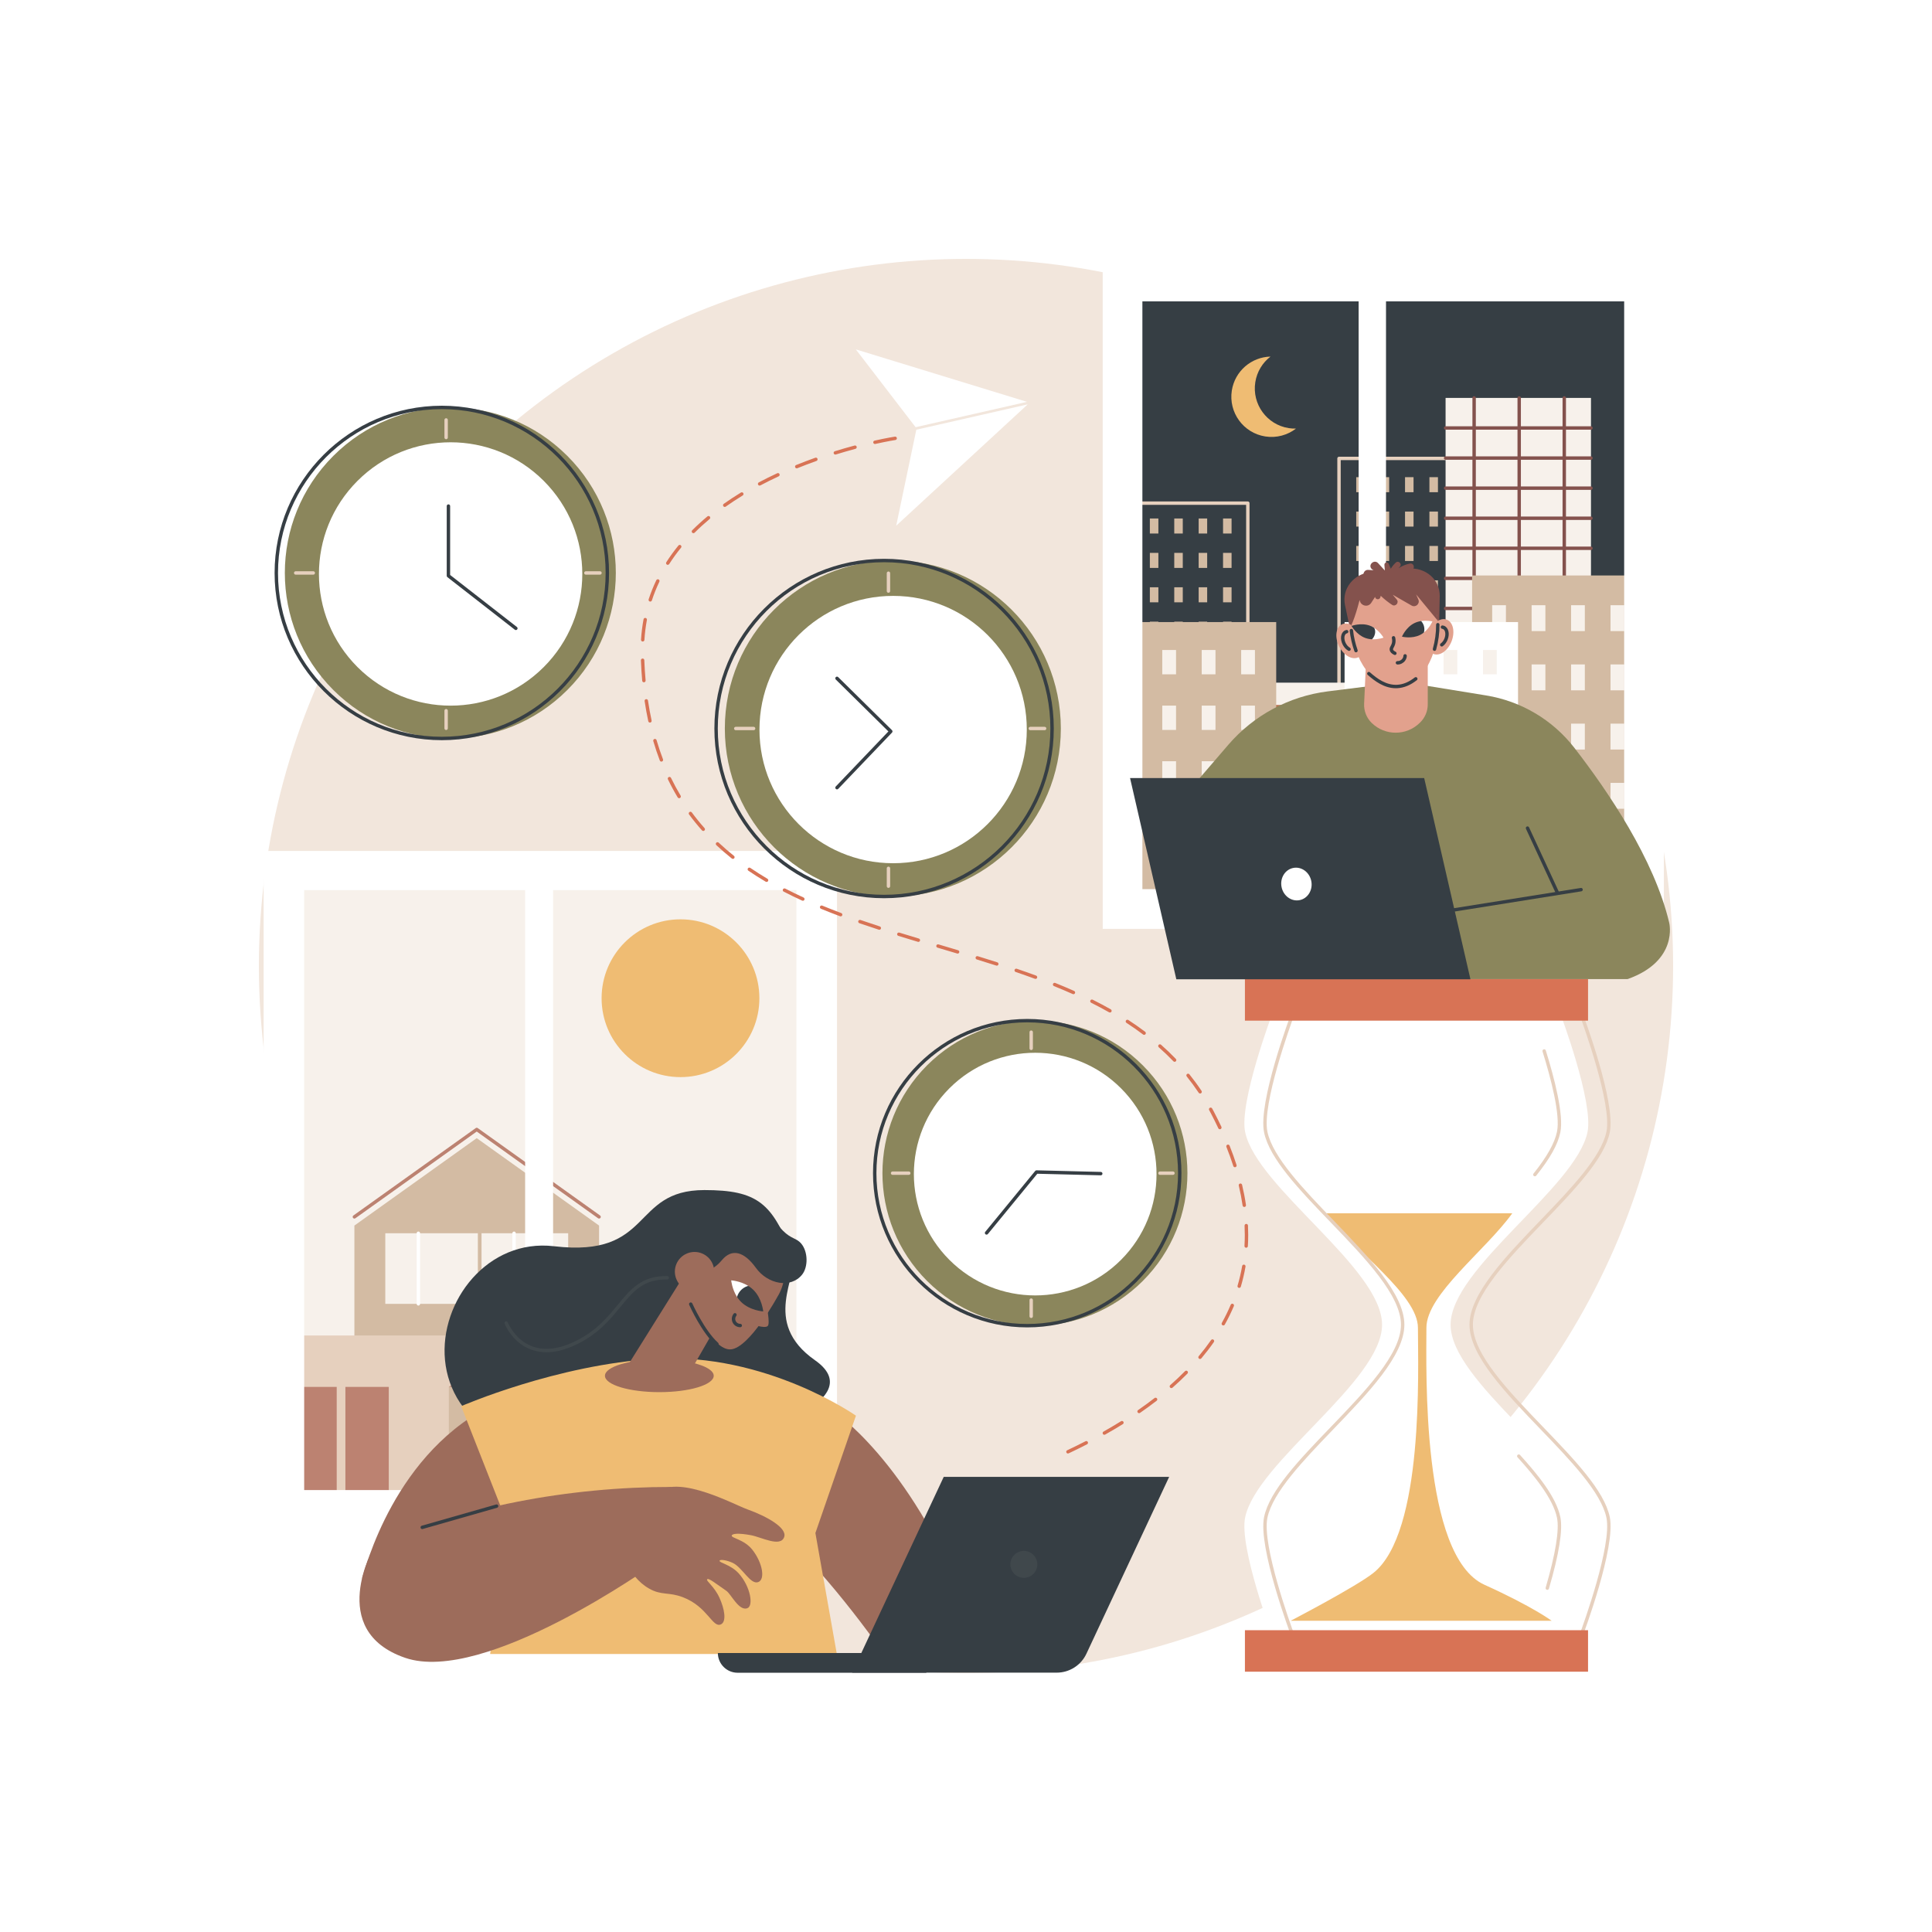 <?xml version="1.0" encoding="utf-8"?>
<!-- Generator: Adobe Illustrator 27.5.0, SVG Export Plug-In . SVG Version: 6.00 Build 0)  -->
<svg version="1.1" xmlns="http://www.w3.org/2000/svg" xmlns:xlink="http://www.w3.org/1999/xlink" x="0px" y="0px"
	 viewBox="0 0 2500 2500" style="enable-background:new 0 0 2500 2500;" xml:space="preserve">
<g id="Background">
	<rect style="fill:#FFFFFF;" width="2500" height="2500"/>
</g>
<g id="Illustration">
	<g id="Time_zones_1_">
		<circle style="fill:#F2E6DC;" cx="1250" cy="1250" r="915"/>
		<g>
			<rect x="1450.895" y="358.794" style="fill:#363E44;" width="666.783" height="827.023"/>
			<g>
				<g>
					<path style="fill:#E6D0BE;" d="M1614.684,905.715h-151.006c-1.219,0-2.205-0.986-2.205-2.205V651.067
						c0-1.219,0.986-2.205,2.205-2.205h151.006c1.219,0,2.205,0.986,2.205,2.205V903.51
						C1616.889,904.729,1615.903,905.715,1614.684,905.715z M1465.883,901.305h146.597V653.272h-146.597V901.305z"/>
					<g>
						<rect x="1487.915" y="670.921" style="fill:#D3BBA3;" width="11.022" height="19.456"/>
						<rect x="1519.484" y="670.921" style="fill:#D3BBA3;" width="11.022" height="19.456"/>
						<rect x="1551.053" y="670.921" style="fill:#D3BBA3;" width="11.021" height="19.456"/>
						<rect x="1582.623" y="670.921" style="fill:#D3BBA3;" width="11.022" height="19.456"/>
						<rect x="1487.915" y="715.425" style="fill:#D3BBA3;" width="11.022" height="19.456"/>
						<rect x="1519.484" y="715.425" style="fill:#D3BBA3;" width="11.022" height="19.456"/>
						<rect x="1551.053" y="715.425" style="fill:#D3BBA3;" width="11.021" height="19.456"/>
						<rect x="1582.623" y="715.425" style="fill:#D3BBA3;" width="11.022" height="19.456"/>
						<rect x="1487.915" y="759.929" style="fill:#D3BBA3;" width="11.022" height="19.456"/>
						<rect x="1519.484" y="759.929" style="fill:#D3BBA3;" width="11.022" height="19.456"/>
						<rect x="1551.053" y="759.929" style="fill:#D3BBA3;" width="11.021" height="19.456"/>
						<rect x="1582.623" y="759.929" style="fill:#D3BBA3;" width="11.022" height="19.456"/>
						<rect x="1487.915" y="804.433" style="fill:#D3BBA3;" width="11.022" height="19.456"/>
						<rect x="1519.484" y="804.433" style="fill:#D3BBA3;" width="11.022" height="19.456"/>
						<rect x="1551.053" y="804.433" style="fill:#D3BBA3;" width="11.021" height="19.456"/>
						<rect x="1582.623" y="804.433" style="fill:#D3BBA3;" width="11.022" height="19.456"/>
						<rect x="1487.915" y="848.937" style="fill:#D3BBA3;" width="11.022" height="19.456"/>
						<rect x="1519.484" y="848.937" style="fill:#D3BBA3;" width="11.022" height="19.456"/>
						<rect x="1551.053" y="848.937" style="fill:#D3BBA3;" width="11.021" height="19.456"/>
						<rect x="1582.623" y="848.937" style="fill:#D3BBA3;" width="11.022" height="19.456"/>
					</g>
				</g>
				<g>
					<path style="fill:#E6D0BE;" d="M1892.683,901.378h-160.004c-1.219,0-2.205-0.986-2.205-2.205V593.218
						c0-1.219,0.986-2.205,2.205-2.205h160.004c1.219,0,2.205,0.986,2.205,2.205v305.955
						C1894.888,900.392,1893.902,901.378,1892.683,901.378z M1734.884,896.969h155.595V595.423h-155.595V896.969z"/>
					<g>
						<rect x="1754.963" y="617.452" style="fill:#D3BBA3;" width="11.022" height="19.456"/>
						<rect x="1786.533" y="617.452" style="fill:#D3BBA3;" width="11.022" height="19.456"/>
						<rect x="1818.102" y="617.452" style="fill:#D3BBA3;" width="11.021" height="19.456"/>
						<rect x="1849.671" y="617.452" style="fill:#D3BBA3;" width="11.022" height="19.456"/>
						<rect x="1754.963" y="661.956" style="fill:#D3BBA3;" width="11.022" height="19.456"/>
						<rect x="1786.533" y="661.956" style="fill:#D3BBA3;" width="11.022" height="19.456"/>
						<rect x="1818.102" y="661.956" style="fill:#D3BBA3;" width="11.021" height="19.456"/>
						<rect x="1849.671" y="661.956" style="fill:#D3BBA3;" width="11.022" height="19.456"/>
						<rect x="1754.963" y="706.46" style="fill:#D3BBA3;" width="11.022" height="19.456"/>
						<rect x="1786.533" y="706.46" style="fill:#D3BBA3;" width="11.022" height="19.456"/>
						<rect x="1818.102" y="706.46" style="fill:#D3BBA3;" width="11.021" height="19.456"/>
						<rect x="1849.671" y="706.46" style="fill:#D3BBA3;" width="11.022" height="19.456"/>
						<rect x="1754.963" y="750.964" style="fill:#D3BBA3;" width="11.022" height="19.456"/>
						<rect x="1786.533" y="750.964" style="fill:#D3BBA3;" width="11.022" height="19.456"/>
						<rect x="1818.102" y="750.964" style="fill:#D3BBA3;" width="11.021" height="19.456"/>
						<rect x="1849.671" y="750.964" style="fill:#D3BBA3;" width="11.022" height="19.456"/>
						<rect x="1754.963" y="795.469" style="fill:#D3BBA3;" width="11.022" height="19.456"/>
						<rect x="1786.533" y="795.469" style="fill:#D3BBA3;" width="11.022" height="19.456"/>
						<rect x="1818.102" y="795.469" style="fill:#D3BBA3;" width="11.021" height="19.456"/>
						<rect x="1849.671" y="795.469" style="fill:#D3BBA3;" width="11.022" height="19.456"/>
					</g>
				</g>
				<g>
					<rect x="1623.891" y="883.355" style="fill:#F7F1EB;" width="179.266" height="316.454"/>
					<g>
						<rect x="1644.63" y="912.223" style="fill:#B77250;" width="14.234" height="25.127"/>
						<rect x="1685.401" y="912.223" style="fill:#B77250;" width="14.234" height="25.127"/>
						<rect x="1726.172" y="912.223" style="fill:#B77250;" width="14.234" height="25.127"/>
						<rect x="1766.943" y="912.223" style="fill:#B77250;" width="14.234" height="25.127"/>
						<rect x="1644.63" y="969.698" style="fill:#B77250;" width="14.234" height="25.127"/>
						<rect x="1685.401" y="969.698" style="fill:#B77250;" width="14.234" height="25.127"/>
						<rect x="1726.172" y="969.698" style="fill:#B77250;" width="14.234" height="25.127"/>
						<rect x="1766.943" y="969.698" style="fill:#B77250;" width="14.234" height="25.127"/>
						<rect x="1644.63" y="1027.174" style="fill:#B77250;" width="14.234" height="25.127"/>
						<rect x="1685.401" y="1027.174" style="fill:#B77250;" width="14.234" height="25.127"/>
						<rect x="1726.172" y="1027.174" style="fill:#B77250;" width="14.234" height="25.127"/>
						<rect x="1766.943" y="1027.174" style="fill:#B77250;" width="14.234" height="25.127"/>
						<rect x="1644.63" y="1084.65" style="fill:#B77250;" width="14.234" height="25.127"/>
						<rect x="1685.401" y="1084.65" style="fill:#B77250;" width="14.234" height="25.127"/>
						<rect x="1726.172" y="1084.65" style="fill:#B77250;" width="14.234" height="25.127"/>
						<rect x="1766.943" y="1084.65" style="fill:#B77250;" width="14.234" height="25.127"/>
						<rect x="1644.63" y="1142.125" style="fill:#B77250;" width="14.234" height="25.127"/>
						<rect x="1685.401" y="1142.125" style="fill:#B77250;" width="14.234" height="25.127"/>
						<rect x="1726.172" y="1142.125" style="fill:#B77250;" width="14.234" height="25.127"/>
						<rect x="1766.943" y="1142.125" style="fill:#B77250;" width="14.234" height="25.127"/>
					</g>
				</g>
				<g>
					<rect x="1870.579" y="514.899" style="fill:#F7F1EB;" width="188.144" height="514.039"/>
					<g>
						<path style="fill:#84524D;" d="M2058.723,556.023h-188.144c-1.219,0-2.205-0.986-2.205-2.205c0-1.219,0.986-2.205,2.205-2.205
							h188.144c1.219,0,2.205,0.986,2.205,2.205C2060.928,555.037,2059.942,556.023,2058.723,556.023z"/>
						<path style="fill:#84524D;" d="M2058.723,594.943h-188.144c-1.219,0-2.205-0.986-2.205-2.205s0.986-2.205,2.205-2.205h188.144
							c1.219,0,2.205,0.986,2.205,2.205S2059.942,594.943,2058.723,594.943z"/>
						<path style="fill:#84524D;" d="M2058.723,633.861h-188.144c-1.219,0-2.205-0.986-2.205-2.205s0.986-2.205,2.205-2.205h188.144
							c1.219,0,2.205,0.986,2.205,2.205S2059.942,633.861,2058.723,633.861z"/>
						<path style="fill:#84524D;" d="M2058.723,672.781h-188.144c-1.219,0-2.205-0.986-2.205-2.205s0.986-2.205,2.205-2.205h188.144
							c1.219,0,2.205,0.986,2.205,2.205S2059.942,672.781,2058.723,672.781z"/>
						<path style="fill:#84524D;" d="M2058.723,711.699h-188.144c-1.219,0-2.205-0.986-2.205-2.205s0.986-2.205,2.205-2.205h188.144
							c1.219,0,2.205,0.986,2.205,2.205S2059.942,711.699,2058.723,711.699z"/>
						<path style="fill:#84524D;" d="M2058.723,750.62h-188.144c-1.219,0-2.205-0.986-2.205-2.205c0-1.219,0.986-2.205,2.205-2.205
							h188.144c1.219,0,2.205,0.986,2.205,2.205C2060.928,749.633,2059.942,750.62,2058.723,750.62z"/>
						<path style="fill:#84524D;" d="M2058.723,789.538h-188.144c-1.219,0-2.205-0.986-2.205-2.205c0-1.219,0.986-2.205,2.205-2.205
							h188.144c1.219,0,2.205,0.986,2.205,2.205C2060.928,788.552,2059.942,789.538,2058.723,789.538z"/>
						<path style="fill:#84524D;" d="M2058.723,828.456h-188.144c-1.219,0-2.205-0.986-2.205-2.205c0-1.219,0.986-2.205,2.205-2.205
							h188.144c1.219,0,2.205,0.986,2.205,2.205C2060.928,827.469,2059.942,828.456,2058.723,828.456z"/>
						<path style="fill:#84524D;" d="M2058.723,867.376h-188.144c-1.219,0-2.205-0.986-2.205-2.205s0.986-2.205,2.205-2.205h188.144
							c1.219,0,2.205,0.986,2.205,2.205S2059.942,867.376,2058.723,867.376z"/>
						<path style="fill:#84524D;" d="M1907.514,1031.142c-1.219,0-2.205-0.986-2.205-2.205V514.9c0-1.219,0.986-2.205,2.205-2.205
							s2.205,0.986,2.205,2.205v514.037C1909.719,1030.156,1908.733,1031.142,1907.514,1031.142z"/>
						<path style="fill:#84524D;" d="M1965.832,1031.142c-1.219,0-2.205-0.986-2.205-2.205V514.9c0-1.219,0.986-2.205,2.205-2.205
							s2.205,0.986,2.205,2.205v514.037C1968.037,1030.156,1967.051,1031.142,1965.832,1031.142z"/>
						<path style="fill:#84524D;" d="M2024.152,1031.142c-1.219,0-2.205-0.986-2.205-2.205V514.9c0-1.219,0.986-2.205,2.205-2.205
							s2.205,0.986,2.205,2.205v514.037C2026.357,1030.156,2025.371,1031.142,2024.152,1031.142z"/>
					</g>
				</g>
				<g>
					<rect x="1904.891" y="744.655" style="fill:#D3BBA3;" width="224.452" height="421.905"/>
					<g>
						<rect x="1930.859" y="783.142" style="fill:#F7F1EB;" width="17.822" height="33.5"/>
						<rect x="1981.906" y="783.142" style="fill:#F7F1EB;" width="17.822" height="33.5"/>
						<rect x="2032.954" y="783.142" style="fill:#F7F1EB;" width="17.822" height="33.5"/>
						<rect x="2084.002" y="783.142" style="fill:#F7F1EB;" width="17.822" height="33.5"/>
						<rect x="1930.859" y="859.77" style="fill:#F7F1EB;" width="17.822" height="33.5"/>
						<rect x="1981.906" y="859.77" style="fill:#F7F1EB;" width="17.822" height="33.5"/>
						<rect x="2032.954" y="859.77" style="fill:#F7F1EB;" width="17.822" height="33.5"/>
						<rect x="2084.002" y="859.77" style="fill:#F7F1EB;" width="17.822" height="33.5"/>
						<rect x="1930.859" y="936.398" style="fill:#F7F1EB;" width="17.822" height="33.5"/>
						<rect x="1981.906" y="936.398" style="fill:#F7F1EB;" width="17.822" height="33.5"/>
						<rect x="2032.954" y="936.398" style="fill:#F7F1EB;" width="17.822" height="33.5"/>
						<rect x="2084.002" y="936.398" style="fill:#F7F1EB;" width="17.822" height="33.5"/>
						<rect x="1930.859" y="1013.027" style="fill:#F7F1EB;" width="17.822" height="33.5"/>
						<rect x="1981.906" y="1013.027" style="fill:#F7F1EB;" width="17.822" height="33.5"/>
						<rect x="2032.954" y="1013.027" style="fill:#F7F1EB;" width="17.822" height="33.5"/>
						<rect x="2084.002" y="1013.027" style="fill:#F7F1EB;" width="17.822" height="33.5"/>
						<rect x="1930.859" y="1089.655" style="fill:#F7F1EB;" width="17.822" height="33.5"/>
						<rect x="1981.906" y="1089.655" style="fill:#F7F1EB;" width="17.822" height="33.5"/>
						<rect x="2032.954" y="1089.655" style="fill:#F7F1EB;" width="17.822" height="33.5"/>
						<rect x="2084.002" y="1089.655" style="fill:#F7F1EB;" width="17.822" height="33.5"/>
					</g>
				</g>
				<g>
					<rect x="1739.885" y="804.958" style="fill:#FFFFFF;" width="224.452" height="396.221"/>
					<g>
						<rect x="1765.853" y="841.101" style="fill:#F7F1EB;" width="17.822" height="31.461"/>
						<rect x="1816.9" y="841.101" style="fill:#F7F1EB;" width="17.822" height="31.461"/>
						<rect x="1867.948" y="841.101" style="fill:#F7F1EB;" width="17.822" height="31.461"/>
						<rect x="1918.996" y="841.101" style="fill:#F7F1EB;" width="17.822" height="31.461"/>
						<rect x="1765.853" y="913.065" style="fill:#F7F1EB;" width="17.822" height="31.461"/>
						<rect x="1816.9" y="913.065" style="fill:#F7F1EB;" width="17.822" height="31.461"/>
						<rect x="1867.948" y="913.065" style="fill:#F7F1EB;" width="17.822" height="31.461"/>
						<rect x="1918.996" y="913.065" style="fill:#F7F1EB;" width="17.822" height="31.461"/>
						<rect x="1765.853" y="985.028" style="fill:#F7F1EB;" width="17.822" height="31.461"/>
						<rect x="1816.9" y="985.028" style="fill:#F7F1EB;" width="17.822" height="31.461"/>
						<rect x="1867.948" y="985.028" style="fill:#F7F1EB;" width="17.822" height="31.461"/>
						<rect x="1918.996" y="985.028" style="fill:#F7F1EB;" width="17.822" height="31.461"/>
						<rect x="1765.853" y="1128.955" style="fill:#F7F1EB;" width="17.822" height="31.461"/>
						<rect x="1816.9" y="1128.955" style="fill:#F7F1EB;" width="17.822" height="31.461"/>
						<rect x="1867.948" y="1128.955" style="fill:#F7F1EB;" width="17.822" height="31.461"/>
						<rect x="1918.996" y="1128.955" style="fill:#F7F1EB;" width="17.822" height="31.461"/>
						<rect x="1767.187" y="1056.796" style="fill:#F7F1EB;" width="17.822" height="31.461"/>
						<rect x="1818.235" y="1056.796" style="fill:#F7F1EB;" width="17.822" height="31.461"/>
						<rect x="1869.283" y="1056.796" style="fill:#F7F1EB;" width="17.822" height="31.461"/>
						<rect x="1920.331" y="1056.796" style="fill:#F7F1EB;" width="17.822" height="31.461"/>
					</g>
				</g>
				<g>
					<rect x="1426.956" y="804.958" style="fill:#D3BBA3;" width="224.452" height="396.221"/>
					<g>
						<rect x="1452.923" y="841.101" style="fill:#F7F1EB;" width="17.822" height="31.461"/>
						<rect x="1503.971" y="841.101" style="fill:#F7F1EB;" width="17.822" height="31.461"/>
						<rect x="1555.019" y="841.101" style="fill:#F7F1EB;" width="17.822" height="31.461"/>
						<rect x="1606.066" y="841.101" style="fill:#F7F1EB;" width="17.822" height="31.461"/>
						<rect x="1452.923" y="913.065" style="fill:#F7F1EB;" width="17.822" height="31.461"/>
						<rect x="1503.971" y="913.065" style="fill:#F7F1EB;" width="17.822" height="31.461"/>
						<rect x="1555.019" y="913.065" style="fill:#F7F1EB;" width="17.822" height="31.461"/>
						<rect x="1606.066" y="913.065" style="fill:#F7F1EB;" width="17.822" height="31.461"/>
						<rect x="1452.923" y="985.028" style="fill:#F7F1EB;" width="17.822" height="31.461"/>
						<rect x="1503.971" y="985.028" style="fill:#F7F1EB;" width="17.822" height="31.461"/>
						<rect x="1555.019" y="985.028" style="fill:#F7F1EB;" width="17.822" height="31.461"/>
						<rect x="1606.066" y="985.028" style="fill:#F7F1EB;" width="17.822" height="31.461"/>
						<rect x="1452.923" y="1056.991" style="fill:#F7F1EB;" width="17.822" height="31.461"/>
						<rect x="1503.971" y="1056.991" style="fill:#F7F1EB;" width="17.822" height="31.461"/>
						<rect x="1555.019" y="1056.991" style="fill:#F7F1EB;" width="17.822" height="31.461"/>
						<rect x="1606.066" y="1056.991" style="fill:#F7F1EB;" width="17.822" height="31.461"/>
						<rect x="1452.923" y="1128.955" style="fill:#F7F1EB;" width="17.822" height="31.461"/>
						<rect x="1503.971" y="1128.955" style="fill:#F7F1EB;" width="17.822" height="31.461"/>
						<rect x="1555.019" y="1128.955" style="fill:#F7F1EB;" width="17.822" height="31.461"/>
						<rect x="1606.066" y="1128.955" style="fill:#F7F1EB;" width="17.822" height="31.461"/>
					</g>
				</g>
			</g>
			<path style="fill:#FFFFFF;" d="M1426.887,340.314v861.636h726.148V340.314H1426.887z M2101.673,1150.536h-623.424v-760.58
				h623.424V1150.536z"/>
			<rect x="1758.07" y="368.681" style="fill:#FFFFFF;" width="35.422" height="797.811"/>
			<path style="fill:#EFBC73;" d="M1667.622,553.995c-28.346-4.453-47.718-31.066-43.27-59.441
				c2.148-13.702,9.468-25.299,19.646-33.137c-24.623,0.592-46.067,18.699-50.02,43.919c-4.448,28.374,14.924,54.986,43.27,59.439
				c14.657,2.302,28.834-1.781,39.733-10.176C1673.9,554.675,1670.773,554.49,1667.622,553.995z"/>
		</g>
		<g>
			<rect x="365.657" y="1119.974" style="fill:#F7F1EB;" width="681.287" height="844.145"/>
			<g>
				<polygon style="fill:#D3BBA3;" points="775.21,1821.429 458.573,1821.429 458.573,1585.87 616.892,1472.751 775.21,1585.87 				
					"/>
				<path style="fill:#BC8271;" d="M775.208,1576.833c-0.444,0-0.891-0.134-1.28-0.411l-157.036-112.202l-157.036,112.202
					c-0.994,0.708-2.368,0.478-3.076-0.512c-0.708-0.99-0.479-2.366,0.511-3.075l158.319-113.12c0.767-0.547,1.798-0.547,2.564,0
					l158.319,113.12c0.99,0.708,1.22,2.084,0.511,3.075C776.574,1576.512,775.896,1576.833,775.208,1576.833z"/>
				<rect x="352.878" y="1728.108" style="fill:#E6D0BE;" width="347.821" height="248.152"/>
				<g>
					<polygon style="fill:#D3BBA3;" points="831.342,1966.938 580.779,1966.938 580.779,1794.645 711.812,1775.349 
						831.342,1794.645 					"/>
					<polygon style="fill:#BC8271;" points="831.342,1794.645 580.779,1794.645 706.061,1714.649 					"/>
					<g>
						<rect x="614.154" y="1814.922" style="fill:#F7F1EB;" width="183.813" height="121.478"/>
						<g>
							<path style="fill:#FFFFFF;" d="M667.889,1934.431c-1.218,0-2.205-0.986-2.205-2.205v-112.047
								c0-1.219,0.987-2.205,2.205-2.205c1.218,0,2.205,0.986,2.205,2.205v112.047
								C670.094,1933.445,669.107,1934.431,667.889,1934.431z"/>
							<path style="fill:#FFFFFF;" d="M744.232,1934.431c-1.218,0-2.205-0.986-2.205-2.205v-112.047
								c0-1.219,0.987-2.205,2.205-2.205c1.218,0,2.205,0.986,2.205,2.205v112.047
								C746.437,1933.445,745.45,1934.431,744.232,1934.431z"/>
						</g>
					</g>
				</g>
				<rect x="379.55" y="1794.645" style="fill:#BC8271;" width="56.152" height="165.493"/>
				<rect x="446.932" y="1794.645" style="fill:#BC8271;" width="56.152" height="165.493"/>
				<g>
					<g>
						<rect x="623.105" y="1595.813" style="fill:#F7F1EB;" width="112.109" height="91.379"/>
						<path style="fill:#FFFFFF;" d="M665.178,1689.397c-1.218,0-2.205-0.986-2.205-2.205v-91.379c0-1.219,0.987-2.205,2.205-2.205
							s2.205,0.986,2.205,2.205v91.379C667.383,1688.411,666.396,1689.397,665.178,1689.397z"/>
					</g>
					<g>
						<rect x="498.569" y="1595.813" style="fill:#F7F1EB;" width="119.779" height="91.379"/>
						<path style="fill:#FFFFFF;" d="M541.377,1689.397c-1.218,0-2.205-0.986-2.205-2.205v-91.379c0-1.219,0.987-2.205,2.205-2.205
							s2.205,0.986,2.205,2.205v91.379C543.581,1688.411,542.594,1689.397,541.377,1689.397z"/>
					</g>
				</g>
			</g>
			<g>
				<path style="fill:#FFFFFF;" d="M341.128,1101.112v879.474h741.944v-879.474H341.128z M1030.592,1928.107H393.607v-776.326
					h636.986V1928.107z"/>
				<rect x="679.515" y="1130.066" style="fill:#FFFFFF;" width="36.192" height="814.328"/>
			</g>
			<g>
				<circle style="fill:#EFBC73;" cx="880.556" cy="1291.689" r="102.091"/>
			</g>
		</g>
		<g>
			<g>
				<path style="fill:#363E44;" d="M1054.538,1760.097c78.463,55.015-100.826,109.051-195.762,122.099
					c-394.688,54.244-312.413-289.678-142.038-269.591c129.56,15.275,98.939-72.661,194.767-72.661
					c68.421,0,88.332,16.949,113.35,84.214C1034.878,1651.103,983.76,1710.47,1054.538,1760.097z"/>
				<path style="fill:#40484C;" d="M707.055,1749.801c-7.642,0-14.843-1.378-21.57-4.138c-23.237-9.53-32.132-31.944-32.499-32.894
					c-0.439-1.135,0.125-2.409,1.258-2.849c1.139-0.439,2.413,0.12,2.853,1.257c0.084,0.215,8.636,21.643,30.111,30.426
					c15.278,6.244,33.38,4.75,53.814-4.455c29.028-13.074,44.551-31.957,58.246-48.618c16.76-20.39,31.219-37.999,64.22-37.286
					c1.218,0.026,2.183,1.036,2.157,2.252c-0.027,1.202-1.009,2.157-2.204,2.157c-0.016,0-0.032,0-0.048,0
					c-30.841-0.685-44.026,15.369-60.719,35.675c-14.002,17.036-29.873,36.343-59.841,49.841
					C730.063,1746.92,718.099,1749.801,707.055,1749.801z"/>
			</g>
			<g>
				<path style="fill:#9D6C5B;" d="M1061.967,1814.282c0,0,82.15,44.95,157.486,193.95c77.343,152.97-75.336,132.062-75.336,132.062
					s-89.097-127.127-144.903-163.898C951.417,1944.901,1061.967,1814.282,1061.967,1814.282z"/>
				<path style="fill:#9D6C5B;" d="M468.488,2042.304c3.423-8.557,41.065-166.12,176.075-228.022c0,0,19.202,144.598,19.202,149.733
					c0,5.134-66.747,109.533-66.747,109.533L468.488,2042.304z"/>
				<path style="fill:#EFBC73;" d="M1107.592,1831.883c0,0-116.56-81.799-259.211-73.637
					c-127.525,7.297-251.615,61.342-251.615,61.342l60.774,154.49l-23.311,166.216h448.626l-27.729-156.56L1107.592,1831.883z"/>
				<g>
					<path style="fill:#9D6C5B;" d="M966.932,1953.023c-17.333-6.2-85.271-43.54-115.143-23.234
						c-30.086,20.451-41.305,59.062-39.772,95.41c0.106,0.104,0.223,0.218,0.328,0.321c4.608,8.955,12.874,21.646,27.331,29.941
						c16.481,9.455,25.221,4.14,44.167,11.409c31.977,12.27,38.283,40.376,49.152,34.984c7.461-3.7,4.495-20.237-2.134-34.615
						c-6.806-14.763-17.42-21.445-15.839-23.588c1.735-2.351,11.64,5.832,24.891,14.878c6.156,4.202,15.955,26.152,26.893,22.599
						c8.721-2.833,4.244-28.202-10.73-44.957c-10.594-11.853-25.888-13.909-24.937-16.651c0.713-2.058,9.796-0.608,17.252,2.973
						c12.305,5.908,22.57,28.257,32.575,24.791c9.801-3.397,5.502-25.484-7.295-41.767c-10.789-13.729-27.954-15.207-26.792-18.622
						c0.817-2.402,8.638-3.339,24.865-0.346c13.543,2.499,38.269,16.09,42.999,2.308
						C1018.723,1977.265,993.094,1962.379,966.932,1953.023z"/>
					<path style="fill:#9D6C5B;" d="M483.972,2001.672c0,0-62.468,108.189,40.219,143.518s320.852-120.413,320.852-120.413
						l23.778-100.679C736.965,1923.976,595.825,1949.715,483.972,2001.672z"/>
					<path style="fill:#363E44;" d="M546.362,1978.6c-0.959,0-1.842-0.631-2.119-1.6c-0.335-1.171,0.343-2.39,1.515-2.726
						l96.256-27.494c1.164-0.323,2.391,0.344,2.725,1.516c0.335,1.171-0.343,2.39-1.515,2.726l-96.256,27.493
						C546.767,1978.573,546.563,1978.6,546.362,1978.6z"/>
				</g>
			</g>
			<g>
				<path style="fill:#363E44;" d="M1405.805,2139.934c-6.986,14.931-21.982,24.471-38.467,24.471h-264.682l118.539-253.348h291.699
					L1405.805,2139.934z"/>
				<path style="fill:#363E44;" d="M928.916,2138.97L928.916,2138.97c0,14.115,11.443,25.558,25.558,25.558h244.06l11.958-25.558
					H928.916z"/>
				
					<ellipse transform="matrix(0.707 -0.707 0.707 0.707 -1043.299 1529.987)" style="fill:#40484C;" cx="1325.208" cy="2024.366" rx="17.432" ry="17.432"/>
			</g>
			<g>
				<path style="fill:#9D6C5B;" d="M932.963,1652.589L932.963,1652.589c-12.588-6.955-34.156-25.529-41.11-12.941l-81.61,130.509
					c-6.955,12.588,34.792,8.207,47.38,15.162l0,0c12.588,6.955,28.431,2.388,35.385-10.2l50.154-87.145
					C950.118,1675.386,945.551,1659.544,932.963,1652.589z"/>
				<path style="fill:#9D6C5B;" d="M923.545,1780.24c0,11.701-31.507,21.187-70.372,21.187c-38.866,0-70.372-9.486-70.372-21.187
					c0-11.702,31.507-21.188,70.372-21.188C892.038,1759.052,923.545,1768.538,923.545,1780.24z"/>
				<g>
					<path style="fill:#9D6C5B;" d="M945.468,1746.097c-23.909,1.55-51.093-59.477-51.093-59.477l7.805-72.778
						c17.698-28.685,55.297-37.592,83.982-19.894c28.685,17.698,37.591,55.297,19.894,83.982
						C1006.056,1677.93,969.819,1744.519,945.468,1746.097z"/>
					<path style="fill:#9D6C5B;" d="M991.661,1687.905c0,0,5.151,24.251,1.89,27.802c-3.893,4.239-21.93-2.839-21.93-2.839
						S992.026,1688.181,991.661,1687.905z"/>
					<g>
						<path style="fill:#FFFFFF;" d="M946.161,1656.764c0,0,11.581,0.688,22.062,7.156c2.23,1.376-12.987,16.626-14.481,14.309
							C947.176,1668.043,946.161,1656.764,946.161,1656.764z"/>
						<g>
							<defs>
								<path id="SVGID_1_" d="M946.161,1656.764c0,0,17.033,1.012,28.481,12.117c11.448,11.106,12.977,28.099,12.977,28.099
									s-17.032-1.012-28.481-12.117C947.69,1673.757,946.161,1656.764,946.161,1656.764z"/>
							</defs>
							<clipPath id="SVGID_00000148633078362486837160000002640708795142279064_">
								<use xlink:href="#SVGID_1_"  style="overflow:visible;"/>
							</clipPath>
							<path style="clip-path:url(#SVGID_00000148633078362486837160000002640708795142279064_);fill:#363E44;" d="M968.95,1663.734
								c11.21-2.656,22.45,4.279,25.105,15.489c2.655,11.21-4.279,22.449-15.489,25.105c-11.21,2.656-22.45-4.279-25.105-15.489
								C950.806,1677.629,957.74,1666.389,968.95,1663.734z"/>
						</g>
					</g>
					<path style="fill:#363E44;" d="M957.744,1717.418c-4.163,0-7.976-2.399-9.753-6.151c-1.74-3.671-1.222-8.113,1.318-11.313
						c0.758-0.954,2.144-1.115,3.097-0.358c0.954,0.756,1.113,2.142,0.356,3.096c-1.503,1.897-1.812,4.522-0.786,6.688
						c1.065,2.25,3.415,3.766,5.887,3.626c1.182-0.011,2.223,0.945,2.246,2.164c0.023,1.219-0.946,2.222-2.164,2.246
						C957.879,1717.416,957.811,1717.418,957.744,1717.418z"/>
					<path style="fill:#363E44;" d="M927.728,1741.365c-0.522,0-1.046-0.185-1.467-0.56c-18.248-16.297-33.8-50.924-34.453-52.39
						c-0.495-1.113,0.004-2.416,1.117-2.911c1.107-0.504,2.414,0.002,2.911,1.115c0.156,0.351,15.823,35.234,33.362,50.896
						c0.909,0.812,0.987,2.205,0.177,3.113C928.938,1741.117,928.334,1741.365,927.728,1741.365z"/>
				</g>
				<path style="fill:#363E44;" d="M893.305,1652.629c16.259,0.353,28.543-11.25,31.701-13.436c3.043-2.107,6.004-4.816,9.172-8.621
					c12.707-15.263,28.524-11.409,43.927,9.984c15.403,21.393,45.354,27.06,59.901,8.703c7.842-9.896,7.687-29.666-1.329-40.187
					c-6.224-7.263-12.661-5.582-23.708-16.701c-7.469-7.518-6.733-10.508-12.424-13.885c-9.039-5.363-16.667-1.247-28.502-1.462
					c-20.977-0.382-23.918-13.804-41.592-16.178c-21.711-2.916-47.738,13.291-57.801,35.91c-7.511,16.881-7.973,42.623,5.116,51.889
					C883.082,1652.407,889.346,1652.543,893.305,1652.629z"/>
				
					<ellipse transform="matrix(0.924 -0.383 0.383 0.924 -561.364 468.949)" style="fill:#9D6C5B;" cx="898.1" cy="1645.56" rx="25.445" ry="25.445"/>
			</g>
		</g>
		<g>
			<path style="fill:#FFFFFF;" d="M2018.784,1310.8h-372.125c0,0-43.485,115.432-35.448,154.085
				c14.926,71.787,177.175,176.404,177.175,249.314c0,72.91-162.249,177.528-177.175,249.314
				c-8.037,38.653,35.448,154.085,35.448,154.085h372.125c0,0,43.485-115.432,35.448-154.085
				c-14.926-71.787-177.176-176.404-177.176-249.314c0-72.91,162.249-177.527,177.176-249.314
				C2062.269,1426.232,2018.784,1310.8,2018.784,1310.8z"/>
			<path style="fill:#EFBC73;" d="M1845.771,1718.082c0-43.116,76.435-99.842,111.08-148.051h-241.005
				c36.314,48.289,118.952,105.241,118.952,148.051c0,54.074,8.137,265.026-57.622,317.281
				c-22.651,17.999-107.029,61.88-107.029,61.88h337.612c0,0-23.76-17.954-86.892-46.557
				C1838.951,2013.573,1845.771,1772.155,1845.771,1718.082z"/>
			<path style="fill:#E6D0BE;" d="M2045.444,2119.804h-372.126c-0.917,0-1.74-0.568-2.063-1.427
				c-1.785-4.737-43.618-116.479-35.544-155.311c7.11-34.194,45.679-74.288,86.511-116.737c44.551-46.314,90.62-94.207,90.62-132.13
				c0-37.923-46.069-85.814-90.62-132.128c-40.832-42.449-79.401-82.543-86.511-116.739c-8.074-38.83,33.759-150.572,35.544-155.308
				c0.323-0.859,1.146-1.428,2.063-1.428h372.126c0.917,0,1.74,0.568,2.063,1.428c1.785,4.737,43.618,116.479,35.544,155.308
				c-7.11,34.196-45.679,74.29-86.511,116.739c-44.551,46.314-90.619,94.204-90.619,132.128c0,37.923,46.069,85.816,90.619,132.13
				c40.832,42.449,79.401,82.543,86.511,116.737c8.074,38.832-33.759,150.574-35.544,155.311
				C2047.184,2119.235,2046.362,2119.804,2045.444,2119.804z M1674.852,2115.394h369.06c4.926-13.354,42.161-116.136,34.821-151.433
				c-6.849-32.95-46.766-74.445-85.37-114.575c-45.156-46.943-91.851-95.485-91.851-135.187c0-39.7,46.693-88.242,91.851-135.185
				c38.604-40.13,78.521-81.628,85.37-114.577c7.342-35.299-29.894-138.077-34.821-151.431h-369.06
				c-4.926,13.354-42.161,116.136-34.821,151.431c6.849,32.95,46.766,74.447,85.37,114.577
				c45.158,46.943,91.851,95.486,91.851,135.185c0,39.702-46.695,88.244-91.851,135.187c-38.604,40.13-78.521,81.626-85.37,114.575
				C1632.689,1999.262,1669.926,2102.04,1674.852,2115.394z"/>
			<path style="fill:#E6D0BE;" d="M2002.199,2057.255c-0.204,0-0.413-0.028-0.62-0.088c-1.169-0.342-1.839-1.567-1.496-2.737
				c12.809-43.735,17.88-75.018,14.665-90.467c-5.243-25.226-30.054-55.071-51.083-78.254c-0.818-0.902-0.751-2.295,0.151-3.114
				c0.9-0.818,2.295-0.754,3.114,0.151c22.735,25.063,46.708,54.203,52.138,80.319c3.408,16.385-1.555,47.544-14.751,92.605
				C2004.033,2056.63,2003.152,2057.255,2002.199,2057.255z"/>
			<path style="fill:#E6D0BE;" d="M1986.102,1522.164c-0.482,0-0.969-0.157-1.376-0.484c-0.952-0.76-1.105-2.149-0.342-3.098
				c17.365-21.678,27.298-39.39,30.364-54.145c4.494-21.609-7.691-68.399-18.704-103.844c-0.362-1.163,0.288-2.399,1.451-2.76
				c1.169-0.357,2.401,0.291,2.76,1.451c11.166,35.943,23.495,83.518,18.812,106.049c-3.258,15.668-13.184,33.464-31.242,56.005
				C1987.389,1521.882,1986.748,1522.164,1986.102,1522.164z"/>
			<rect x="1610.93" y="2109.476" style="fill:#D87355;" width="443.99" height="53.693"/>
			<rect x="1610.93" y="1267.021" style="fill:#D87355;" width="443.99" height="53.694"/>
		</g>
		<g>
			<g>
				<path style="fill:#8B865C;" d="M1778.775,887.008l-60.724,7.654c-49.967,6.298-95.815,30.93-128.649,69.118l-55.952,65.074
					l-2.944,10.882l-15.352,114.951c0,0-16.218,36.942,21.783,33.453c107.733-9.889,175.565-170.914,175.565-170.914
					L1778.775,887.008z"/>
				<path style="fill:#8B865C;" d="M1845.27,887.242l77.788,12.663c45.239,7.365,86.041,31.543,114.137,67.757
					c43.321,55.838,103.457,144.329,122.778,226.443c0,0,12.319,49.277-53.757,72.796h-234.941l-41.438-110.874l-177.197-107.514
					l126.134-161.505L1845.27,887.242z"/>
				<path style="fill:#363E44;" d="M1876.505,1180.428c-1.066,0-2.003-0.773-2.175-1.858c-0.192-1.202,0.627-2.332,1.83-2.524
					l169.394-27.031c1.206-0.2,2.334,0.629,2.524,1.83c0.192,1.201-0.627,2.332-1.83,2.523l-169.394,27.031
					C1876.737,1180.419,1876.619,1180.428,1876.505,1180.428z"/>
				<path style="fill:#363E44;" d="M2014.885,1156.498c-0.833,0-1.63-0.474-2.003-1.279l-38.294-82.752
					c-0.512-1.105-0.03-2.416,1.074-2.926c1.107-0.512,2.416-0.03,2.926,1.074l38.294,82.752c0.512,1.105,0.03,2.416-1.074,2.926
					C2015.509,1156.433,2015.195,1156.498,2014.885,1156.498z"/>
				<g>
					<polygon style="fill:#363E44;" points="1522.167,1267.217 1902.767,1267.217 1842.885,1006.806 1462.284,1006.806 					"/>
					
						<ellipse transform="matrix(0.982 -0.191 0.191 0.982 -187.608 341.682)" style="fill:#FFFFFF;" cx="1677.019" cy="1143.15" rx="19.61" ry="21.226"/>
				</g>
			</g>
			<g>
				<path style="fill:#84524D;" d="M1861.973,819.81l-111.497,10.5l-10.024-47.233c-4.412-20.789,10.659-40.674,33.989-42.871
					l47.17-4.442c23.33-2.197,41.847,14.525,41.394,35.772L1861.973,819.81z"/>
				<path style="fill:#E2A18D;" d="M1836.967,935.552l0.633-0.615c6.336-6.151,9.911-14.605,9.911-23.436v-59.109h-79.705
					l-2.64,58.244c-0.423,9.335,3.172,18.404,9.877,24.913l0,0C1792.289,952.294,1819.72,952.294,1836.967,935.552z"/>
				<path style="fill:#E2A18D;" d="M1748.219,809.943c1.46,30.985,19.874,79.263,59.874,77.379
					c40-1.884,53.794-51.679,52.334-82.664c-1.46-30.985-28.011-46.787-58.996-45.328
					C1770.445,760.789,1746.759,778.957,1748.219,809.943z"/>
				<g>
					<path style="fill:#FFFFFF;" d="M1853.527,804.157c0,0-3.492,8.333-10.954,14.255c-1.491,1.184-6.567-14.309-3.672-14.753
						C1846.781,802.45,1853.527,804.157,1853.527,804.157z"/>
					<path style="fill:#363E44;" d="M1814.128,823.829c0,0,12.611,3.191,23.492-2.242c1.827-0.912,3.486-2.012,4.986-3.206
						c0.197-0.759,0.359-1.533,0.443-2.336c0.496-4.712-1.132-9.149-4.096-12.39c-2.911,0.441-5.976,1.276-8.917,2.744
						C1819.156,811.831,1814.128,823.829,1814.128,823.829z"/>
				</g>
				
					<ellipse transform="matrix(0.362 -0.932 0.932 0.362 421.132 2262.853)" style="fill:#E2A18D;" cx="1863.744" cy="823.76" rx="23.799" ry="15.866"/>
				<path style="fill:#E2A18D;" d="M1761.177,822.15c5.889,11.751,4.313,24.459-3.521,28.385
					c-7.834,3.926-18.959-2.417-24.848-14.168c-5.889-11.751-4.313-24.459,3.521-28.385
					C1744.163,804.057,1755.288,810.4,1761.177,822.15z"/>
				<path style="fill:#363E44;" d="M1745.652,842.262c-0.37,0-0.745-0.092-1.089-0.289c-2.896-1.649-5.443-4.457-7.17-7.902
					c-1.727-3.443-2.45-7.161-2.039-10.473c0.45-3.639,2.196-6.395,4.916-7.758c0.568-0.284,1.176-0.502,1.809-0.646
					c1.18-0.282,2.369,0.469,2.64,1.658c0.271,1.186-0.471,2.368-1.658,2.64c-0.286,0.067-0.56,0.164-0.812,0.291
					c-1.834,0.919-2.366,3.124-2.519,4.358c-0.299,2.42,0.286,5.32,1.606,7.954c1.32,2.638,3.294,4.84,5.411,6.046
					c1.057,0.603,1.427,1.949,0.825,3.008C1747.163,841.861,1746.418,842.262,1745.652,842.262z"/>
				<path style="fill:#363E44;" d="M1865.59,836.612c-0.693,0-1.378-0.327-1.807-0.939c-0.7-0.995-0.459-2.371,0.536-3.07
					c1.998-1.402,3.755-3.781,4.823-6.528c2.078-5.355,1.133-10.927-2.067-12.172c-0.267-0.103-0.549-0.174-0.838-0.213
					c-1.208-0.157-2.058-1.266-1.899-2.472c0.157-1.208,1.255-2.056,2.472-1.899c0.637,0.084,1.264,0.243,1.86,0.474
					c5.615,2.183,7.629,10.036,4.582,17.88c-1.395,3.589-3.669,6.623-6.397,8.539
					C1866.471,836.483,1866.027,836.612,1865.59,836.612z"/>
				<path style="fill:#363E44;" d="M1754.658,844.096c-0.909,0-1.757-0.564-2.078-1.468c-3.017-8.518-5.118-17.662-6.081-26.449
					c-0.131-1.21,0.741-2.298,1.953-2.431c1.182-0.14,2.3,0.741,2.431,1.953c0.924,8.451,2.948,17.253,5.852,25.454
					c0.407,1.148-0.194,2.407-1.341,2.814C1755.151,844.055,1754.901,844.096,1754.658,844.096z"/>
				<path style="fill:#363E44;" d="M1856.228,842.253c-0.198,0-0.401-0.026-0.599-0.082c-1.173-0.329-1.856-1.548-1.526-2.719
					c2.803-9.965,4.3-21.008,4.218-31.094c-0.011-1.216,0.969-2.211,2.188-2.222c0.004,0,0.011,0,0.017,0
					c1.21,0,2.194,0.975,2.205,2.188c0.086,10.488-1.471,21.966-4.382,32.321C1858.076,841.618,1857.191,842.253,1856.228,842.253z"
					/>
				<path style="fill:#363E44;" d="M1806.168,890.557c-14.943,0-27.224-9.147-36.36-17.262c-0.911-0.81-0.993-2.203-0.185-3.113
					c0.812-0.913,2.203-0.993,3.113-0.185c8.948,7.949,21.056,16.935,35.387,16.093c7.665-0.467,15.04-3.559,22.546-9.45
					c0.956-0.751,2.345-0.583,3.096,0.375c0.751,0.958,0.583,2.343-0.375,3.096c-8.234,6.462-16.411,9.857-25,10.38
					C1807.645,890.535,1806.902,890.557,1806.168,890.557z"/>
				<path style="fill:#363E44;" d="M1804.973,847.582c-0.319,0-0.642-0.069-0.947-0.215c-3.335-1.591-5.275-3.628-5.768-6.05
					c-0.448-2.218,0.441-3.891,1.303-5.508c0.545-1.025,1.107-2.084,1.486-3.479c0.551-2.037,0.555-4.237,0.015-6.543
					c-0.278-1.186,0.456-2.373,1.643-2.651c1.178-0.273,2.371,0.456,2.651,1.643c0.711,3.025,0.693,5.954-0.054,8.705
					c-0.508,1.875-1.251,3.271-1.847,4.395c-0.73,1.376-0.995,1.953-0.872,2.562c0.196,0.965,1.382,2.011,3.344,2.948
					c1.098,0.523,1.565,1.841,1.04,2.939C1806.588,847.119,1805.797,847.582,1804.973,847.582z"/>
				<path style="fill:#363E44;" d="M1808.736,859.866c-0.196,0-0.39-0.004-0.586-0.017c-1.214-0.071-2.142-1.115-2.069-2.332
					c0.071-1.217,1.07-2.138,2.332-2.069c2.252,0.118,4.666-1.049,6.165-3.008c0.881-1.152,1.38-2.506,1.404-3.815
					c0.024-1.216,1.092-2.25,2.246-2.164c1.219,0.024,2.185,1.029,2.164,2.246c-0.043,2.244-0.863,4.519-2.313,6.412
					C1815.842,858.046,1812.227,859.866,1808.736,859.866z"/>
				<path style="fill:#84524D;" d="M1860.562,803.288l-28.141-34.136l2.92,6.602c2.409,5.447-3.538,10.806-8.706,7.845
					l-24.413-13.989l5.17,6.179c3.409,4.074-1.622,9.788-6.064,6.876c-4.498-2.949-9.489-6.767-14.663-11.682l-0.462,1.806
					c-0.957,3.742-6.38,3.399-6.859-0.433l0,0l-4.982,7.711c-4.889,7.567-16.816,2.526-14.556-6.194
					c0.221-0.854,0.479-1.668,0.778-2.432c0,0-5.975,25.302-12.367,38.503l-2.572-30.936l19.057-23.124l52.619-10.524l39.398,26.648
					L1860.562,803.288z"/>
				<path style="fill:#84524D;" d="M1823.476,738.518l2.88-0.825c5.357-1.534,3.403-9.649-2.043-8.468
					c-4.886,1.06-9.922,2.942-14.665,6.077l1.808-1.967c3.313-3.602-1.854-8.646-5.413-5.288c-2.43,2.293-4.643,4.919-6.364,7.898
					l-2.599-6.322c-1.274-3.1-5.911-2.003-5.661,1.34l0.542,7.234l-8.72-9.478c-4.928-5.356-13.326,1.957-8.456,7.365
					c0.843,0.935,1.817,1.591,2.945,1.85c0,0-2.826-0.244-7.138-0.496c-7.212-0.42-8.798,9.954-1.786,11.692l0,0L1823.476,738.518z"
					/>
				<g>
					<path style="fill:#FFFFFF;" d="M1775.73,811.01c9.364,4.889,14.503,14.108,14.503,14.108s-6.707,2.521-14.833,2.11
						C1772.577,827.085,1774.698,810.471,1775.73,811.01z"/>
					<path style="fill:#363E44;" d="M1778.227,812.472c-2.599-1.738-4.612-2.487-5.745-2.903
						c-11.418-4.185-23.595,0.391-23.595,0.391s6.335,11.363,17.753,15.548c2.949,1.082,5.948,1.575,8.776,1.716
						C1778.561,824.136,1781.141,817.595,1778.227,812.472z"/>
				</g>
			</g>
		</g>
		<g>
			<g>
				<g>
					
						<ellipse transform="matrix(0.707 -0.707 0.707 0.707 -353.532 629.302)" style="fill:#8B865C;" cx="582.869" cy="741.402" rx="214.184" ry="214.184"/>
					
						<ellipse transform="matrix(0.707 -0.707 0.707 0.707 -354.361 629.957)" style="fill:#FFFFFF;" cx="583.244" cy="742.73" rx="170.419" ry="170.419"/>
					<path style="fill:#363E44;" d="M571.718,957.791c-119.318,0-216.39-97.072-216.39-216.389s97.072-216.389,216.39-216.389
						s216.389,97.072,216.389,216.389S691.035,957.791,571.718,957.791z M571.718,529.423c-116.887,0-211.98,95.094-211.98,211.979
						s95.094,211.979,211.98,211.979c116.886,0,211.979-95.094,211.979-211.979S688.603,529.423,571.718,529.423z"/>
				</g>
				<path style="fill:#363E44;" d="M667.531,815.296c-0.475,0-0.952-0.153-1.354-0.465l-87.263-68.011
					c-0.536-0.418-0.849-1.059-0.849-1.74v-90.249c0-1.219,0.987-2.205,2.205-2.205c1.218,0,2.205,0.986,2.205,2.205v89.172
					l86.413,67.348c0.96,0.749,1.133,2.134,0.383,3.094C668.836,815.005,668.186,815.296,667.531,815.296z"/>
				<g>
					<path style="fill:#E6D0BE;" d="M577.293,568.36c-1.218,0-2.205-0.986-2.205-2.205v-22.782c0-1.219,0.987-2.205,2.205-2.205
						c1.218,0,2.205,0.986,2.205,2.205v22.782C579.498,567.374,578.511,568.36,577.293,568.36z"/>
					<path style="fill:#E6D0BE;" d="M577.293,944.631c-1.218,0-2.205-0.986-2.205-2.205v-22.782c0-1.219,0.987-2.205,2.205-2.205
						c1.218,0,2.205,0.986,2.205,2.205v22.782C579.498,943.645,578.511,944.631,577.293,944.631z"/>
				</g>
				<g>
					<path style="fill:#E6D0BE;" d="M776.398,743.607h-18.32c-1.218,0-2.205-0.986-2.205-2.205s0.987-2.205,2.205-2.205h18.32
						c1.218,0,2.205,0.986,2.205,2.205S777.615,743.607,776.398,743.607z"/>
					<path style="fill:#E6D0BE;" d="M405.387,743.607h-22.782c-1.218,0-2.205-0.986-2.205-2.205s0.987-2.205,2.205-2.205h22.782
						c1.218,0,2.205,0.986,2.205,2.205S406.605,743.607,405.387,743.607z"/>
				</g>
			</g>
			<g>
				<g>
					<circle style="fill:#8B865C;" cx="1155.322" cy="942.694" r="217.388"/>
					<circle style="fill:#FFFFFF;" cx="1155.704" cy="944.042" r="172.969"/>
					<path style="fill:#363E44;" d="M1144.004,1162.288c-121.084,0-219.593-98.511-219.593-219.595S1022.92,723.1,1144.004,723.1
						c121.085,0,219.594,98.508,219.594,219.593S1265.089,1162.288,1144.004,1162.288z M1144.004,727.51
						c-118.652,0-215.183,96.53-215.183,215.183s96.531,215.185,215.183,215.185c118.652,0,215.184-96.532,215.184-215.185
						S1262.656,727.51,1144.004,727.51z"/>
				</g>
				<path style="fill:#363E44;" d="M1083.071,1021.451c-0.548,0-1.096-0.202-1.523-0.612c-0.881-0.842-0.912-2.237-0.07-3.118
					l68.112-71.252l-68.066-67.139c-0.867-0.855-0.876-2.25-0.022-3.118c0.857-0.866,2.252-0.878,3.118-0.021l69.612,68.664
					c0.858,0.846,0.877,2.222,0.045,3.094l-69.612,72.821C1084.232,1021.222,1083.651,1021.451,1083.071,1021.451z"/>
				<g>
					<path style="fill:#E6D0BE;" d="M1149.663,767.031c-1.218,0-2.205-0.986-2.205-2.205v-23.125c0-1.219,0.987-2.205,2.205-2.205
						c1.218,0,2.205,0.986,2.205,2.205v23.125C1151.868,766.045,1150.881,767.031,1149.663,767.031z"/>
					<path style="fill:#E6D0BE;" d="M1149.663,1148.93c-1.218,0-2.205-0.986-2.205-2.205v-23.123c0-1.219,0.987-2.205,2.205-2.205
						c1.218,0,2.205,0.986,2.205,2.205v23.123C1151.868,1147.943,1150.881,1148.93,1149.663,1148.93z"/>
				</g>
				<g>
					<path style="fill:#E6D0BE;" d="M1351.747,944.898h-18.594c-1.219,0-2.205-0.986-2.205-2.205c0-1.219,0.986-2.205,2.205-2.205
						h18.594c1.219,0,2.205,0.986,2.205,2.205C1353.952,943.912,1352.965,944.898,1351.747,944.898z"/>
					<path style="fill:#E6D0BE;" d="M975.186,944.898h-23.123c-1.218,0-2.205-0.986-2.205-2.205c0-1.219,0.987-2.205,2.205-2.205
						h23.123c1.218,0,2.205,0.986,2.205,2.205C977.391,943.912,976.403,944.898,975.186,944.898z"/>
				</g>
			</g>
			<g>
				<g>
					
						<ellipse transform="matrix(0.707 -0.707 0.707 0.707 -681.104 1391.806)" style="fill:#8B865C;" cx="1339.507" cy="1518.069" rx="197.354" ry="197.354"/>
					
						<ellipse transform="matrix(0.707 -0.707 0.707 0.707 -681.868 1392.41)" style="fill:#FFFFFF;" cx="1339.853" cy="1519.293" rx="157.028" ry="157.028"/>
					<path style="fill:#363E44;" d="M1329.231,1717.629c-110.038,0-199.559-89.521-199.559-199.56
						c0-110.039,89.521-199.56,199.559-199.56c110.039,0,199.56,89.521,199.56,199.56
						C1528.791,1628.108,1439.27,1717.629,1329.231,1717.629z M1329.231,1322.919c-107.606,0-195.149,87.545-195.149,195.15
						c0,107.606,87.544,195.15,195.149,195.15c107.605,0,195.15-87.545,195.15-195.15
						C1524.382,1410.463,1436.837,1322.919,1329.231,1322.919z"/>
				</g>
				<path style="fill:#363E44;" d="M1276.6,1597.623c-0.491,0-0.986-0.164-1.395-0.5c-0.943-0.773-1.079-2.162-0.308-3.103
					l64.646-78.824c0.431-0.526,1.096-0.851,1.759-0.807l83.133,2.067c1.219,0.03,2.181,1.042,2.151,2.259
					c-0.03,1.199-1.012,2.151-2.203,2.151c-0.019,0-0.039,0-0.056,0l-82.056-2.041l-63.963,77.991
					C1277.87,1597.348,1277.239,1597.623,1276.6,1597.623z"/>
				<g>
					<path style="fill:#E6D0BE;" d="M1334.369,1358.797c-1.219,0-2.205-0.986-2.205-2.205v-20.991c0-1.219,0.986-2.205,2.205-2.205
						c1.219,0,2.205,0.986,2.205,2.205v20.991C1336.574,1357.81,1335.588,1358.797,1334.369,1358.797z"/>
					<path style="fill:#E6D0BE;" d="M1334.369,1705.502c-1.219,0-2.205-0.986-2.205-2.205v-20.993c0-1.219,0.986-2.205,2.205-2.205
						c1.219,0,2.205,0.986,2.205,2.205v20.993C1336.574,1704.516,1335.588,1705.502,1334.369,1705.502z"/>
				</g>
				<g>
					<path style="fill:#E6D0BE;" d="M1517.83,1520.274h-16.881c-1.219,0-2.205-0.986-2.205-2.205c0-1.219,0.986-2.205,2.205-2.205
						h16.881c1.219,0,2.205,0.986,2.205,2.205C1520.034,1519.288,1519.048,1520.274,1517.83,1520.274z"/>
					<path style="fill:#E6D0BE;" d="M1175.972,1520.274h-20.992c-1.218,0-2.205-0.986-2.205-2.205c0-1.219,0.987-2.205,2.205-2.205
						h20.992c1.218,0,2.205,0.986,2.205,2.205C1178.177,1519.288,1177.189,1520.274,1175.972,1520.274z"/>
				</g>
			</g>
		</g>
		<g>
			<g>
				<polygon style="fill:#FFFFFF;" points="1159.668,680.262 1185.72,556.054 1329.848,523.254 				"/>
				<polygon style="fill:#FFFFFF;" points="1107.439,452.107 1184.775,552.786 1328.903,519.986 				"/>
			</g>
			<path style="fill:#D87355;" d="M1381.927,1880.826c-0.827,0-1.619-0.467-1.996-1.264c-0.519-1.1-0.05-2.416,1.053-2.935
				c8.096-3.822,16.065-7.745,23.689-11.664c1.085-0.56,2.412-0.129,2.969,0.954c0.555,1.083,0.129,2.411-0.954,2.969
				c-7.667,3.94-15.681,7.887-23.822,11.728C1382.563,1880.76,1382.242,1880.826,1381.927,1880.826z M1429.004,1856.595
				c-0.771,0-1.518-0.405-1.923-1.124c-0.599-1.059-0.222-2.405,0.84-3.001c7.81-4.397,15.449-8.912,22.709-13.418
				c1.034-0.64,2.394-0.321,3.036,0.71c0.642,1.034,0.325,2.394-0.711,3.036c-7.312,4.539-15.007,9.086-22.873,13.513
				C1429.742,1856.504,1429.37,1856.595,1429.004,1856.595z M1473.948,1828.641c-0.7,0-1.389-0.334-1.817-0.954
				c-0.691-1.001-0.439-2.375,0.564-3.066c7.346-5.068,14.506-10.298,21.275-15.541c0.967-0.743,2.349-0.571,3.094,0.394
				c0.745,0.963,0.568,2.347-0.394,3.094c-6.834,5.292-14.058,10.568-21.473,15.684
				C1474.816,1828.514,1474.379,1828.641,1473.948,1828.641z M1515.741,1796.199c-0.611,0-1.221-0.254-1.656-0.749
				c-0.803-0.915-0.715-2.308,0.2-3.111c6.694-5.885,13.136-11.954,19.141-18.039c0.859-0.868,2.254-0.876,3.118-0.022
				c0.868,0.855,0.876,2.252,0.021,3.118c-6.08,6.16-12.596,12.301-19.37,18.254
				C1516.779,1796.018,1516.258,1796.199,1515.741,1796.199z M1552.829,1758.51c-0.502,0-1.005-0.17-1.419-0.517
				c-0.932-0.784-1.053-2.175-0.269-3.107c5.71-6.797,11.087-13.804,15.979-20.821c0.696-0.997,2.065-1.245,3.07-0.547
				c0.999,0.695,1.242,2.071,0.547,3.07c-4.967,7.125-10.423,14.234-16.22,21.135
				C1554.082,1758.244,1553.458,1758.51,1552.829,1758.51z M1582.96,1715.127c-0.364,0-0.732-0.091-1.072-0.28
				c-1.064-0.594-1.445-1.936-0.85-2.999c4.287-7.68,8.162-15.591,11.521-23.517c0.478-1.124,1.77-1.639,2.892-1.169
				c1.12,0.476,1.643,1.77,1.169,2.892c-3.421,8.07-7.368,16.125-11.733,23.943
				C1584.484,1714.72,1583.733,1715.127,1582.96,1715.127z M1603.51,1666.528c-0.207,0-0.416-0.028-0.624-0.09
				c-1.167-0.345-1.835-1.572-1.49-2.739c2.461-8.333,4.461-16.902,5.949-25.474c0.207-1.199,1.35-1.996,2.549-1.796
				c1.199,0.209,2.005,1.35,1.796,2.549c-1.516,8.737-3.557,17.475-6.065,25.969
				C1605.34,1665.908,1604.464,1666.528,1603.51,1666.528z M1612.548,1614.573c-0.043,0-0.088-0.002-0.133-0.004
				c-1.214-0.071-2.142-1.115-2.069-2.332c0.278-4.683,0.418-9.48,0.418-14.252c0.002-3.929-0.093-7.945-0.284-11.935
				c-0.058-1.216,0.881-2.25,2.097-2.308c1.201-0.088,2.25,0.878,2.308,2.097c0.194,4.061,0.291,8.147,0.289,12.148
				c0,4.858-0.144,9.739-0.426,14.512C1614.678,1613.668,1613.707,1614.573,1612.548,1614.573z M1610.109,1561.827
				c-1.077,0-2.02-0.788-2.179-1.886c-1.24-8.466-2.909-17.141-4.959-25.78c-0.282-1.186,0.45-2.375,1.634-2.655
				c1.188-0.282,2.375,0.45,2.655,1.634c2.082,8.765,3.775,17.568,5.032,26.163c0.176,1.204-0.657,2.323-1.863,2.5
				C1610.322,1561.821,1610.214,1561.827,1610.109,1561.827z M1597.993,1510.389c-0.932,0-1.8-0.596-2.099-1.531
				c-2.605-8.117-5.602-16.441-8.91-24.744c-0.452-1.13,0.101-2.414,1.232-2.864c1.13-0.454,2.412,0.099,2.864,1.232
				c3.346,8.395,6.378,16.816,9.013,25.028c0.372,1.161-0.267,2.401-1.425,2.773
				C1598.443,1510.354,1598.215,1510.389,1597.993,1510.389z M1578.494,1461.241c-0.829,0-1.624-0.469-1.998-1.268
				c-2.935-6.251-6.111-12.643-9.437-19.001c-0.792-1.511-1.593-3.012-2.405-4.502c-0.583-1.068-0.19-2.407,0.88-2.991
				c1.062-0.583,2.407-0.189,2.991,0.881c0.825,1.511,1.639,3.034,2.44,4.567c3.357,6.414,6.561,12.865,9.523,19.174
				c0.517,1.102,0.043,2.416-1.059,2.933C1579.127,1461.174,1578.807,1461.241,1578.494,1461.241z M1552.934,1415.004
				c-0.713,0-1.412-0.344-1.837-0.982c-4.808-7.219-10.01-14.314-15.462-21.092c-0.762-0.949-0.611-2.336,0.336-3.1
				c0.949-0.764,2.338-0.612,3.1,0.336c5.534,6.881,10.815,14.084,15.694,21.411c0.676,1.014,0.401,2.383-0.612,3.057
				C1553.778,1414.884,1553.354,1415.004,1552.934,1415.004z M1519.953,1373.968c-0.579,0-1.158-0.226-1.591-0.678
				c-5.951-6.201-12.314-12.294-18.907-18.11c-0.913-0.805-1.001-2.198-0.196-3.111c0.807-0.915,2.203-0.999,3.111-0.196
				c6.688,5.895,13.136,12.075,19.174,18.364c0.842,0.879,0.814,2.274-0.065,3.118
				C1521.053,1373.763,1520.502,1373.968,1519.953,1373.968z M1480.5,1339.095c-0.461,0-0.928-0.144-1.324-0.444
				c-6.828-5.148-14.075-10.223-21.54-15.085c-1.021-0.665-1.309-2.03-0.644-3.051c0.661-1.021,2.026-1.307,3.051-0.644
				c7.549,4.916,14.88,10.049,21.786,15.257c0.973,0.734,1.167,2.117,0.435,3.09
				C1481.829,1338.792,1481.17,1339.095,1480.5,1339.095z M1436.256,1310.207c-0.368,0-0.743-0.093-1.085-0.286
				c-7.405-4.203-15.221-8.365-23.228-12.374c-1.089-0.545-1.531-1.871-0.986-2.958c0.547-1.09,1.869-1.529,2.958-0.986
				c8.078,4.044,15.961,8.242,23.43,12.482c1.059,0.603,1.432,1.949,0.831,3.006
				C1437.769,1309.806,1437.024,1310.207,1436.256,1310.207z M1389.013,1286.488c-0.299,0-0.605-0.06-0.898-0.192
				c-7.693-3.436-15.867-6.896-24.287-10.283c-1.13-0.454-1.677-1.738-1.223-2.868c0.457-1.133,1.75-1.671,2.868-1.223
				c8.473,3.408,16.695,6.89,24.443,10.348c1.111,0.497,1.61,1.8,1.113,2.913
				C1390.663,1286.001,1389.858,1286.488,1389.013,1286.488z M1339.943,1266.679c-0.252,0-0.51-0.043-0.76-0.136
				c-7.861-2.889-16.241-5.852-24.908-8.808c-1.154-0.392-1.77-1.645-1.376-2.797c0.394-1.154,1.651-1.776,2.797-1.376
				c8.701,2.967,17.115,5.941,25.007,8.843c1.143,0.42,1.729,1.688,1.309,2.829
				C1341.685,1266.127,1340.841,1266.679,1339.943,1266.679z M1289.842,1249.55c-0.224,0-0.45-0.034-0.674-0.105
				c-7.911-2.541-16.166-5.129-25.239-7.915c-1.163-0.358-1.817-1.591-1.46-2.756c0.357-1.161,1.583-1.815,2.756-1.46
				c9.091,2.793,17.363,5.387,25.291,7.932c1.161,0.372,1.798,1.615,1.425,2.773
				C1291.64,1248.954,1290.774,1249.55,1289.842,1249.55z M1239.159,1233.931c-0.21,0-0.422-0.03-0.633-0.093
				c-7.286-2.181-14.582-4.347-21.875-6.515l-3.536-1.049c-1.168-0.347-1.832-1.574-1.486-2.743
				c0.346-1.167,1.573-1.822,2.741-1.486l3.536,1.051c7.297,2.168,14.595,4.336,21.884,6.518c1.167,0.349,1.829,1.578,1.48,2.745
				C1240.984,1233.316,1240.107,1233.931,1239.159,1233.931z M1188.372,1218.799c-0.21,0-0.424-0.03-0.635-0.093
				c-8.462-2.543-16.902-5.103-25.306-7.702c-1.164-0.36-1.815-1.593-1.456-2.756c0.36-1.167,1.591-1.811,2.758-1.455
				c8.393,2.594,16.823,5.15,25.272,7.689c1.167,0.351,1.828,1.58,1.477,2.747
				C1190.195,1218.183,1189.319,1218.799,1188.372,1218.799z M1137.833,1203.122c-0.226,0-0.454-0.034-0.68-0.108
				c-8.758-2.838-17.221-5.667-25.155-8.408c-1.151-0.398-1.761-1.654-1.364-2.803c0.397-1.152,1.65-1.763,2.804-1.365
				c7.908,2.732,16.344,5.553,25.073,8.382c1.158,0.375,1.794,1.619,1.418,2.778
				C1139.628,1202.53,1138.762,1203.122,1137.833,1203.122z M1087.798,1185.776c-0.257,0-0.518-0.045-0.773-0.14
				c-8.515-3.184-16.828-6.444-24.709-9.687c-1.126-0.463-1.663-1.753-1.2-2.879c0.464-1.124,1.749-1.662,2.878-1.199
				c7.839,3.225,16.107,6.466,24.577,9.635c1.141,0.426,1.719,1.697,1.293,2.838
				C1089.532,1185.229,1088.691,1185.776,1087.798,1185.776z M1038.877,1165.58c-0.308,0-0.62-0.065-0.917-0.2
				c-8.252-3.783-16.286-7.691-23.883-11.618c-1.081-0.56-1.505-1.891-0.945-2.971c0.559-1.081,1.888-1.503,2.971-0.947
				c7.534,3.897,15.506,7.775,23.693,11.528c1.108,0.508,1.593,1.817,1.086,2.924
				C1040.511,1165.104,1039.712,1165.58,1038.877,1165.58z M991.941,1141.221c-0.381,0-0.766-0.099-1.119-0.306
				c-7.76-4.582-15.31-9.371-22.438-14.232c-1.005-0.687-1.265-2.058-0.579-3.064c0.687-1.008,2.057-1.264,3.064-0.579
				c7.049,4.808,14.517,9.545,22.195,14.077c1.049,0.62,1.397,1.972,0.778,3.021C993.43,1140.834,992.696,1141.221,991.941,1141.221
				z M948.363,1111.402c-0.482,0-0.967-0.157-1.373-0.48c-6.985-5.562-13.731-11.394-20.05-17.337
				c-0.887-0.833-0.93-2.229-0.096-3.116c0.836-0.889,2.23-0.93,3.117-0.097c6.232,5.861,12.885,11.614,19.777,17.1
				c0.953,0.758,1.11,2.145,0.351,3.098C949.654,1111.118,949.011,1111.402,948.363,1111.402z M910.022,1075.266
				c-0.608,0-1.212-0.25-1.648-0.739c-5.896-6.625-11.524-13.567-16.727-20.629c-0.722-0.98-0.513-2.36,0.467-3.081
				c0.983-0.724,2.361-0.515,3.083,0.467c5.122,6.953,10.664,13.786,16.471,20.311c0.81,0.911,0.728,2.304-0.181,3.114
				C911.066,1075.083,910.543,1075.266,910.022,1075.266z M878.81,1032.88c-0.748,0-1.477-0.381-1.892-1.068
				c-4.513-7.502-8.759-15.354-12.622-23.34c-0.53-1.096-0.071-2.416,1.026-2.945c1.096-0.527,2.415-0.069,2.944,1.025
				c3.803,7.868,7.986,15.602,12.43,22.987c0.628,1.044,0.291,2.399-0.753,3.025C879.588,1032.778,879.196,1032.88,878.81,1032.88z
				 M855.861,985.528c-0.888,0-1.725-0.54-2.061-1.419c-3.086-8.094-5.925-16.551-8.437-25.138
				c-0.341-1.167,0.328-2.392,1.497-2.734c1.172-0.338,2.394,0.331,2.736,1.498c2.478,8.473,5.279,16.818,8.325,24.802
				c0.434,1.137-0.137,2.411-1.275,2.846C856.388,985.482,856.122,985.528,855.861,985.528z M841.017,935.01
				c-1.016,0-1.93-0.706-2.153-1.74c-1.817-8.425-3.407-17.199-4.726-26.079c-0.179-1.204,0.652-2.325,1.857-2.504
				c1.211-0.161,2.327,0.652,2.505,1.858c1.304,8.783,2.877,17.462,4.674,25.795c0.256,1.191-0.501,2.364-1.69,2.62
				C841.327,934.995,841.171,935.01,841.017,935.01z M833.209,882.889c-1.129,0-2.091-0.861-2.194-2.007
				c-0.772-8.585-1.339-17.479-1.685-26.439c-0.047-1.219,0.901-2.241,2.118-2.289c1.258-0.103,2.242,0.902,2.289,2.117
				c0.343,8.886,0.905,17.705,1.671,26.214c0.109,1.214-0.786,2.284-1.999,2.394C833.342,882.887,833.275,882.889,833.209,882.889z
				 M831.681,830.124c-0.046,0-0.093-0.002-0.139-0.004c-1.215-0.075-2.139-1.122-2.064-2.338c0.556-8.931,1.655-17.821,3.27-26.419
				c0.225-1.197,1.368-1.983,2.574-1.759c1.197,0.224,1.985,1.376,1.76,2.573c-1.581,8.421-2.659,17.126-3.203,25.881
				C833.807,829.224,832.836,830.124,831.681,830.124z M841.441,778.44c-0.226,0-0.456-0.034-0.684-0.108
				c-1.157-0.379-1.79-1.623-1.412-2.78c2.737-8.391,6.066-16.717,9.898-24.748c0.524-1.1,1.842-1.563,2.939-1.04
				c1.099,0.523,1.564,1.839,1.04,2.939c-3.749,7.859-7.007,16.006-9.685,24.214C843.234,777.85,842.37,778.44,841.441,778.44z
				 M864.061,730.903c-0.407,0-0.818-0.112-1.186-0.347c-1.025-0.657-1.325-2.02-0.669-3.047
				c4.691-7.334,9.955-14.596,15.647-21.587c0.767-0.945,2.157-1.09,3.102-0.319c0.944,0.769,1.086,2.157,0.318,3.103
				c-5.585,6.86-10.751,13.987-15.352,21.18C865.499,730.544,864.787,730.903,864.061,730.903z M897.289,689.925
				c-0.564,0-1.128-0.215-1.559-0.646c-0.861-0.861-0.861-2.257,0-3.118c6.119-6.119,12.743-12.161,19.688-17.955
				c0.933-0.782,2.325-0.657,3.105,0.28c0.781,0.935,0.656,2.325-0.28,3.105c-6.844,5.71-13.369,11.661-19.396,17.688
				C898.417,689.709,897.853,689.925,897.289,689.925z M937.809,655.982c-0.691,0-1.37-0.323-1.8-0.93
				c-0.705-0.993-0.471-2.368,0.522-3.073c7.045-4.997,14.522-9.915,22.223-14.618c1.04-0.637,2.395-0.308,3.031,0.732
				c0.634,1.04,0.307,2.396-0.733,3.032c-7.613,4.649-15.005,9.51-21.968,14.45C938.695,655.851,938.25,655.982,937.809,655.982z
				 M982.928,628.347c-0.79,0-1.553-0.424-1.95-1.171c-0.571-1.077-0.161-2.409,0.914-2.98c7.661-4.067,15.683-8.046,23.844-11.829
				c1.099-0.517,2.414-0.032,2.927,1.072c0.512,1.105,0.032,2.416-1.073,2.928c-8.088,3.751-16.039,7.695-23.631,11.724
				C983.63,628.265,983.276,628.347,982.928,628.347z M1030.977,606.014c-0.871,0-1.696-0.519-2.043-1.374
				c-0.459-1.128,0.084-2.416,1.212-2.875c8.047-3.271,16.414-6.457,24.869-9.467c1.143-0.405,2.408,0.189,2.816,1.339
				c0.409,1.146-0.191,2.407-1.337,2.816c-8.393,2.989-16.7,6.149-24.688,9.398C1031.535,605.963,1031.254,606.014,1030.977,606.014
				z M1080.918,588.206c-0.94,0-1.812-0.605-2.105-1.552c-0.361-1.163,0.29-2.396,1.452-2.758c8.409-2.61,17.011-5.09,25.569-7.377
				c1.171-0.319,2.385,0.383,2.7,1.561c0.314,1.176-0.385,2.383-1.561,2.698c-8.502,2.272-17.047,4.737-25.401,7.329
				C1081.355,588.173,1081.134,588.206,1080.918,588.206z M1132.176,574.525c-1.01,0-1.921-0.698-2.15-1.725
				c-0.265-1.188,0.483-2.366,1.672-2.631c16.193-3.617,26.223-5.146,26.322-5.161c1.2-0.164,2.329,0.648,2.51,1.852
				c0.182,1.204-0.647,2.328-1.851,2.508c-0.098,0.015-9.993,1.524-26.021,5.103
				C1132.496,574.507,1132.335,574.525,1132.176,574.525z"/>
		</g>
	</g>
</g>
</svg>
